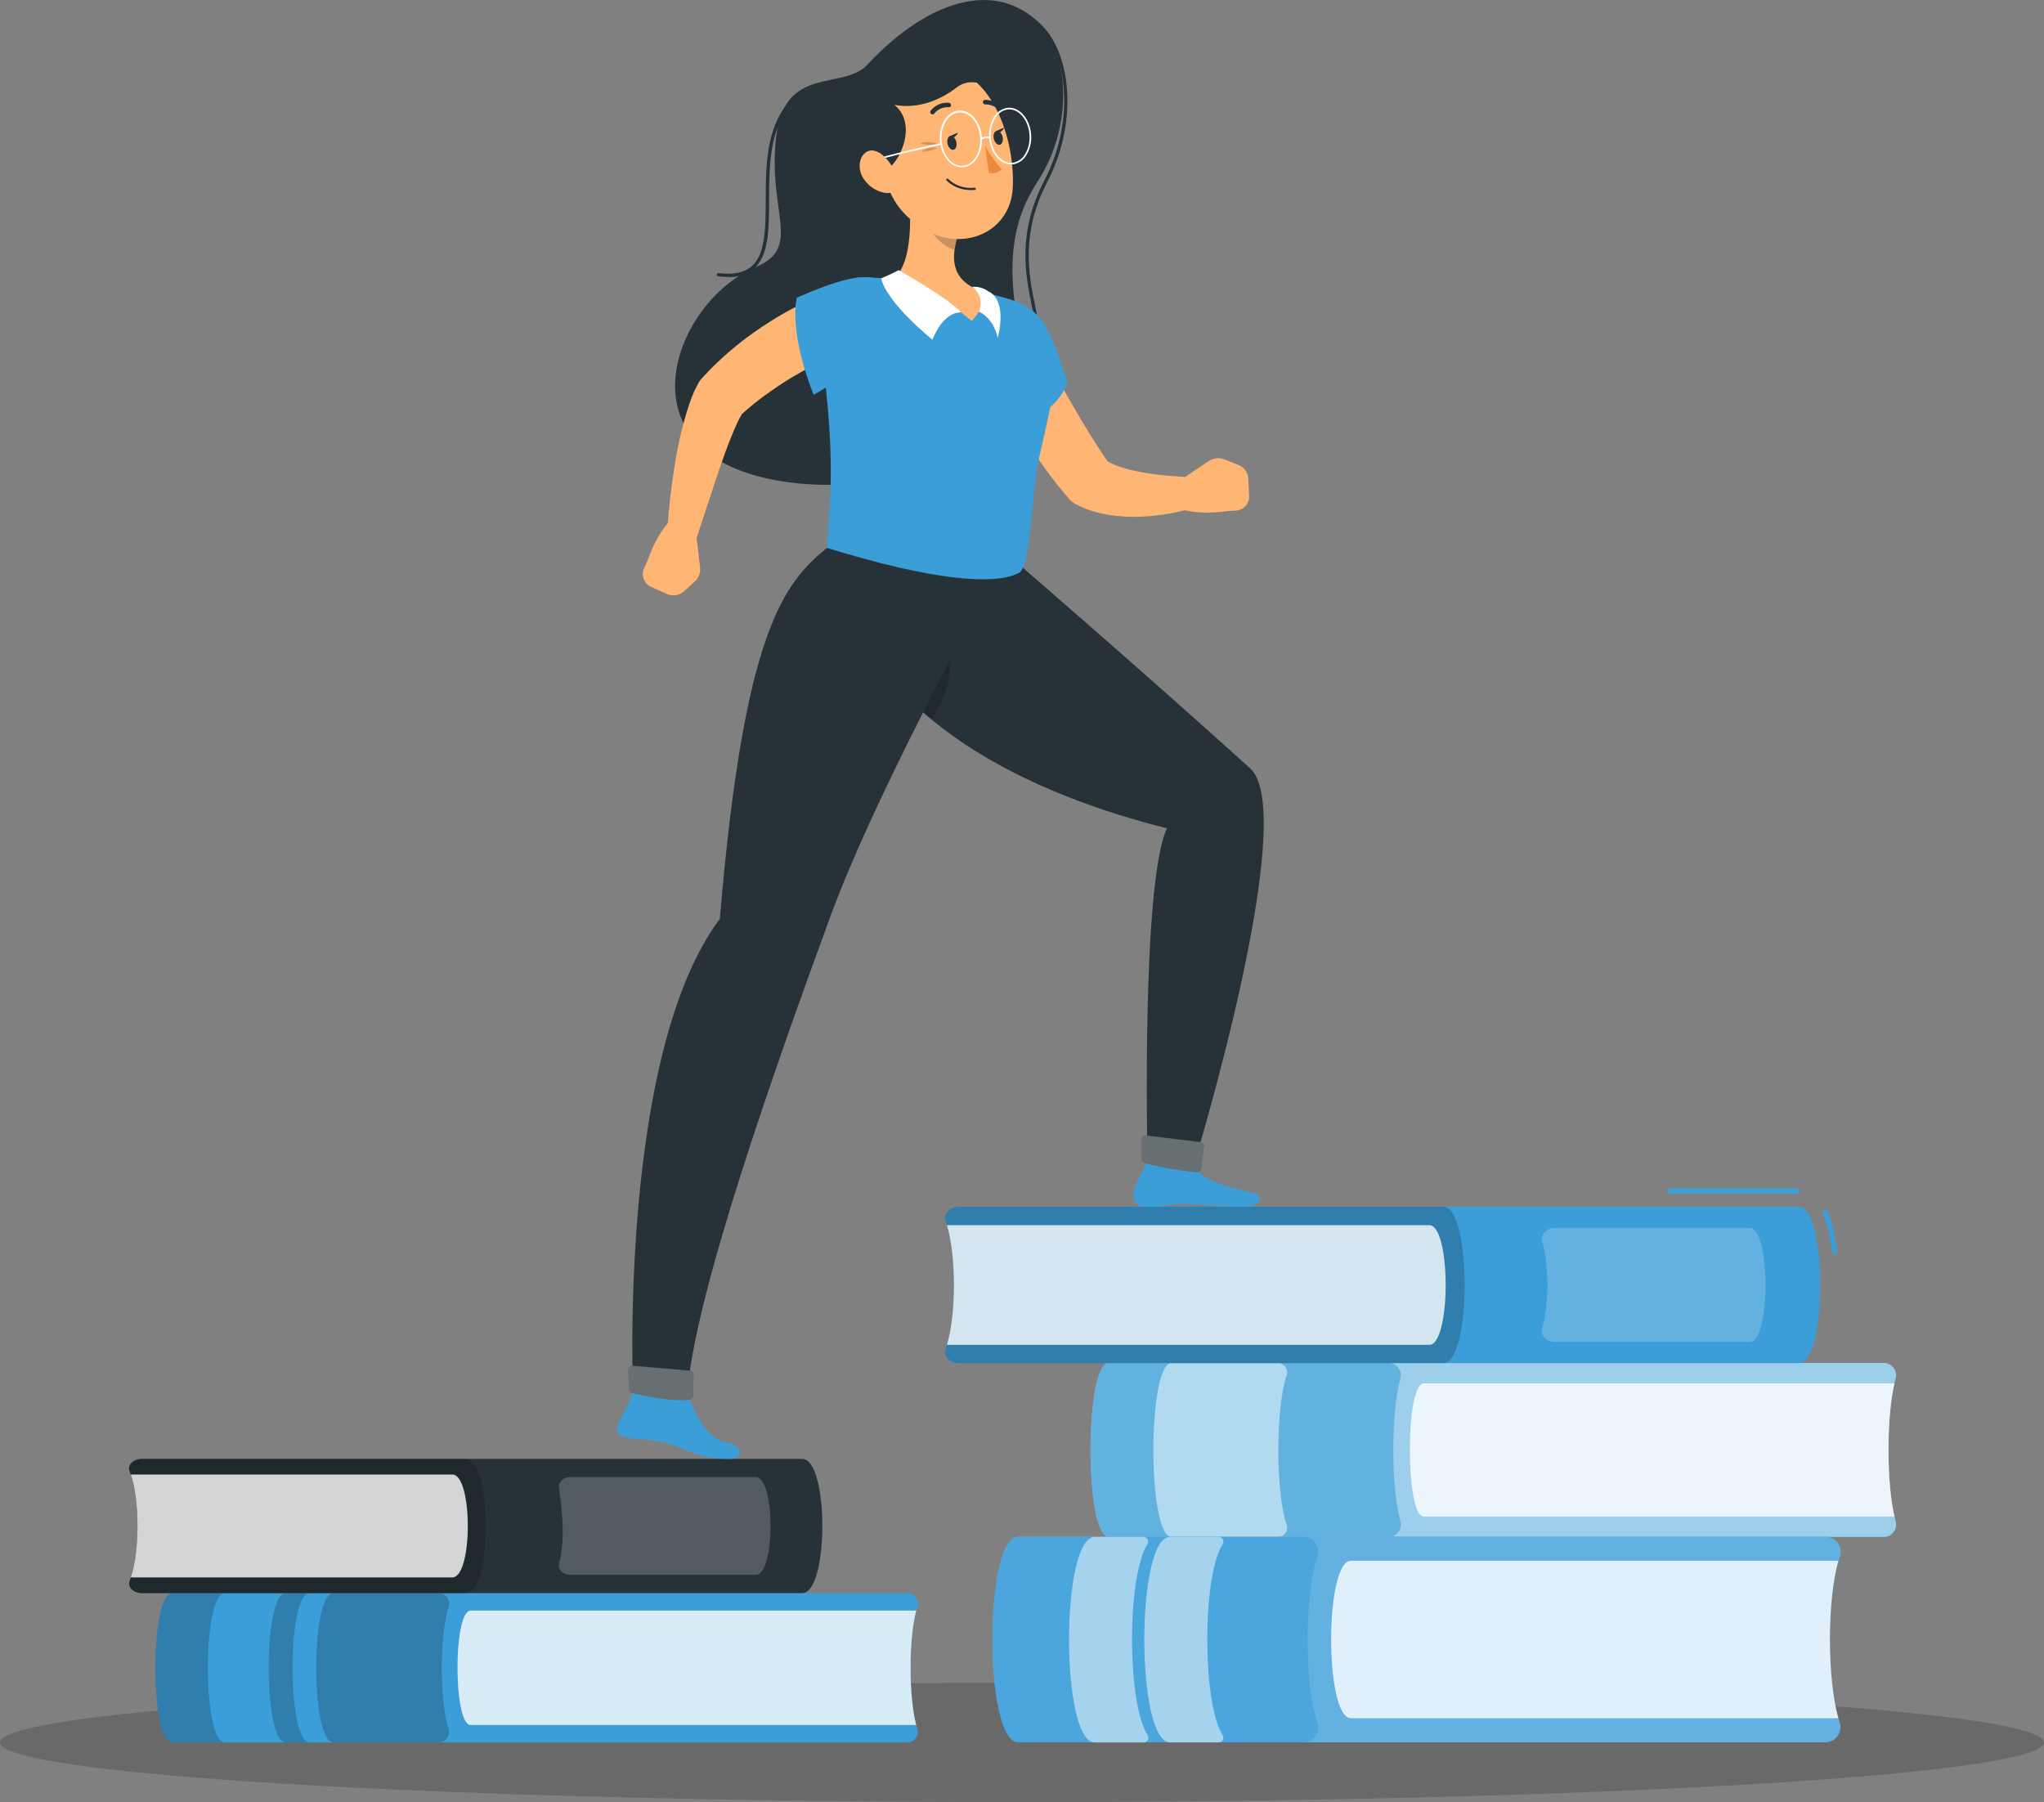 <svg xmlns="http://www.w3.org/2000/svg" id="Layer_2" data-name="Layer 2" viewBox="0 0 387.78 341.89"><rect x="0" y="0" width="387.78" height="341.89" fill="#808080" stroke="none"/><defs><style>      .cls-1 {        fill: #111;      }      .cls-2, .cls-3 {        fill: #3b9ed8;      }      .cls-4 {        fill: #263238;      }      .cls-5, .cls-6, .cls-7, .cls-8, .cls-9 {        fill: #fff;      }      .cls-6 {        opacity: .3;      }      .cls-6, .cls-3, .cls-7, .cls-10, .cls-8, .cls-9 {        isolation: isolate;      }      .cls-3 {        opacity: .6;      }      .cls-7 {        opacity: .5;      }      .cls-11 {        opacity: .2;      }      .cls-12 {        fill: #ffb573;      }      .cls-10, .cls-8 {        opacity: .2;      }      .cls-13 {        fill: #ed893e;      }      .cls-9 {        opacity: .8;      }    </style></defs><g id="Layer_1-2" data-name="Layer 1"><g id="freepik--Shadow--inject-2" class="cls-11"><ellipse id="freepik--path--inject-2" class="cls-1" cx="193.89" cy="330.57" rx="193.89" ry="11.32"></ellipse></g><g id="freepik--Books--inject-2"><path class="cls-2" d="M174.02,327.95c.34,1.05-.23,2.18-1.28,2.52-.23.08-.48.11-.72.1H32.72c-4.35,0-4.35-28.33,0-28.33h139.34c1.1-.05,2.04.8,2.09,1.9.01.24-.02.48-.09.71-1.74,5.4-1.74,17.71-.04,23.1Z"></path><path class="cls-9" d="M173.82,305.55h-84.53c-3.33,0-3.33,21.71,0,21.71h84.53c-1.43-5.45-1.43-16.27,0-21.71Z"></path><path class="cls-10" d="M85.08,327.95c.34,1.05-.23,2.18-1.28,2.52-.23.08-.48.11-.72.1h-50.36c-4.35,0-4.35-28.33,0-28.33h50.4c1.1-.05,2.04.8,2.09,1.9.01.24-.02.48-.09.71-1.74,5.4-1.74,17.71-.04,23.1Z"></path><path class="cls-2" d="M54.2,302.24h-11.51c-4.35,0-4.35,28.33,0,28.33h11.51c-4.31,0-4.31-28.33,0-28.33Z"></path><path class="cls-2" d="M63.27,302.24h-4.52c-4.35,0-4.35,28.33,0,28.33h4.52c-4.38,0-4.38-28.33,0-28.33Z"></path><path class="cls-4" d="M24.6,299.89c-.48,1.16.7,2.35,2.3,2.35h125.28c5.11,0,5.11-25.47,0-25.47H26.89c-1.6,0-2.78,1.18-2.3,2.35,2,4.85,2,15.92.01,20.77Z"></path><path class="cls-10" d="M24.6,299.89c-.48,1.16.7,2.35,2.3,2.35h61.43c5.11,0,5.11-25.47,0-25.47H26.89c-1.6,0-2.78,1.18-2.3,2.35,2,4.85,2,15.92.01,20.77Z"></path><path class="cls-9" d="M24.82,279.74h61c3.91,0,3.91,19.52,0,19.52H24.82c1.68-4.93,1.68-14.62,0-19.52Z"></path><path class="cls-8" d="M106.08,282.45c-.38-1.13.72-2.23,2.24-2.23h35.07c3.72,0,3.72,18.56,0,18.56h-35.07c-1.52,0-2.62-1.09-2.24-2.22,1.15-4.54.62-9.43,0-14.11Z"></path><path class="cls-2" d="M359.62,288.52c.4,1.22-.27,2.54-1.49,2.94-.19.06-.38.1-.58.11h-147.2c-4.6,0-4.6-33,0-33h147.2c1.28.09,2.25,1.2,2.16,2.48-.01.17-.04.35-.09.52-1.79,6.35-1.79,20.68,0,26.95Z"></path><path class="cls-7" d="M359.62,288.52c.4,1.22-.27,2.54-1.49,2.94-.19.06-.38.1-.58.11h-147.2c-4.6,0-4.6-33,0-33h147.2c1.28.09,2.25,1.2,2.16,2.48-.01.17-.04.35-.09.52-1.79,6.35-1.79,20.68,0,26.95Z"></path><path class="cls-9" d="M359.42,262.45h-89.31c-3.52,0-3.52,25.26,0,25.26h89.31c-1.53-6.33-1.53-18.92,0-25.26Z"></path><path class="cls-3" d="M265.66,288.52c.4,1.22-.27,2.54-1.49,2.94-.19.06-.38.1-.58.11h-53.24c-4.6,0-4.6-33,0-33h53.24c1.28.09,2.25,1.2,2.16,2.48-.01.17-.04.35-.09.52-1.77,6.35-1.77,20.68,0,26.95Z"></path><path class="cls-7" d="M244.06,261.04c.37-.91-.07-1.95-.98-2.32-.16-.07-.34-.11-.52-.12h-20.3c-4.6,0-4.6,33,0,33h20.3c.98-.09,1.71-.96,1.62-1.94-.02-.17-.06-.34-.12-.51-2.05-6.13-2.05-22,0-28.11Z"></path><path class="cls-2" d="M349.06,326.94c.41,1.52-.49,3.09-2.02,3.51-.3.08-.61.11-.92.09h-152.94c-6.53,0-6.54-39,0-39h153c1.58-.1,2.93,1.1,3.03,2.68.02.31-.01.62-.09.92-2.61,7.43-2.6,24.38-.06,31.8Z"></path><path class="cls-8" d="M349.06,326.94c.41,1.52-.49,3.09-2.02,3.51-.3.08-.61.11-.92.09h-152.94c-6.53,0-6.54-39,0-39h153c1.58-.1,2.93,1.1,3.03,2.68.02.31-.01.62-.09.92-2.61,7.43-2.6,24.38-.06,31.8Z"></path><path class="cls-9" d="M348.76,296.1h-92.47c-5,0-5,29.88,0,29.88h92.48c-2.14-7.49-2.14-22.38-.01-29.88Z"></path><path class="cls-3" d="M249.97,326.96c.42,1.52-.47,3.09-1.99,3.5-.31.08-.62.12-.94.1h-53.86c-6.53,0-6.54-39,0-39h53.86c1.58-.1,2.93,1.1,3.03,2.68.02.31-.01.62-.09.92-2.55,7.43-2.55,24.37-.01,31.8Z"></path><path class="cls-7" d="M217.71,292.92c.25-.43.11-.98-.32-1.23-.16-.09-.35-.14-.54-.12h-9.15c-6.52,0-6.52,39,0,39h9.19c.49.05.93-.32.98-.81.02-.19-.02-.37-.12-.54-3.97-6.03-3.97-30.28-.04-36.3Z"></path><path class="cls-7" d="M231.99,292.92c.25-.44.1-.99-.34-1.24-.16-.09-.34-.13-.52-.12h-9.15c-6.52,0-6.52,39,0,39h9.15c.5.04.93-.33.97-.82.01-.18-.03-.37-.12-.53-3.92-6.02-3.92-30.28,0-36.29Z"></path><path class="cls-2" d="M347.56,237.85c-.18-2.78-.83-5.5-1.93-8.06l.9-.44c1.14,2.66,1.82,5.51,2,8.4l-.97.1Z"></path><rect class="cls-2" x="316.45" y="225.46" width="24.84" height="1"></rect><path class="cls-2" d="M179.4,255.87c-.51,1.36.74,2.73,2.43,2.73h159.46c5.39,0,5.39-29.64,0-29.64h-159.46c-1.69,0-2.94,1.38-2.43,2.74,2.1,5.63,2.1,18.52,0,24.17Z"></path><path class="cls-10" d="M179.4,255.87c-.51,1.36.74,2.73,2.43,2.73h92c5.4,0,5.4-29.64,0-29.64h-92c-1.69,0-2.94,1.38-2.43,2.74,2.1,5.63,2.1,18.52,0,24.17Z"></path><path class="cls-9" d="M179.64,232.43h91.52c4.14,0,4.14,22.71,0,22.71h-91.52c1.77-5.7,1.77-17.01,0-22.71Z"></path><path class="cls-8" d="M292.58,235.57c-.4-1.31.76-2.58,2.36-2.58h37.06c3.93,0,3.93,21.59,0,21.59h-37.06c-1.6,0-2.76-1.27-2.36-2.59,1.31-4.15,1.31-12.26,0-16.42Z"></path></g><g id="freepik--Character--inject-2"><path class="cls-4" d="M164.49,12.33c-4.51,4.83-15.52,0-17.2,13.3-1.82,14.34,5.08,21.23-3.83,25-14,5.85-24,29.23-4.56,38s60.84-.42,56.18-18.29-3.74-27.46,1.76-35.88c7.25-11.13,5.7-25.43-.21-30.61-9.2-8.1-21.91-2.52-32.14,8.48Z"></path><path class="cls-4" d="M188.55,69.86c-.16,0-.29-.11-.31-.27-.03-.16.08-.32.24-.35,0,0,.01,0,.02,0,3.86-.53,6.16-1.48,7.24-3,1.34-1.89.76-4.7,0-8.26-1.18-5.79-2.81-13.72,2.39-23.74,6.31-12.15,4-25.47-1.91-29.83-.14-.1-.17-.29-.07-.43.1-.14.3-.17.44-.07,6.16,4.51,8.54,18.19,2.09,30.62-5.09,9.82-3.49,17.63-2.33,23.33.76,3.7,1.36,6.63-.14,8.74-1.18,1.67-3.61,2.7-7.65,3.26h0Z"></path><path class="cls-4" d="M138.13,52.54c-.63,0-1.26-.04-1.89-.12-.17-.02-.29-.17-.27-.34,0,0,0,0,0,0,.02-.17.17-.29.34-.27,0,0,0,0,0,0,2.84.35,4.9-.07,6.29-1.29,2.6-2.29,2.64-7.08,2.67-12.63,0-6.28.09-13.39,4.16-18.24.11-.13.31-.15.44-.04.13.11.15.31.04.44-3.93,4.68-4,11.67-4,17.85,0,5.69-.07,10.61-2.88,13.09-1.39,1.11-3.14,1.67-4.91,1.56Z"></path><path class="cls-2" d="M236.28,228.94c-6.67-.08-9.29-.5-12.36-.45s-3.8.59-7,.45c-2.16-.09-2.17-2.66-1.34-4.42.65-1.38,1.45-2.77,2.19-4.49l8.46.62c1.14,3.22,6.8,4.6,11.76,5.74,1.97.47.96,2.58-1.71,2.55Z"></path><path class="cls-4" d="M192.17,106.09s22.38,19.25,45,39.67c9.56,8.65-10.49,74.6-10.49,74.6-.42,1.41-7.88-.6-9-1.71,0,0-1.14-51.19,3.71-61.5-50.16-12.68-58-37.31-58-37.31l3.6-15.28,25.18,1.53Z"></path><path class="cls-10" d="M166.7,125.91c2.81,3.92,6.13,7.45,9.89,10.48,5-5.85,3.6-15.3,3.6-15.3l-13.49,4.82Z"></path><path class="cls-4" d="M228.42,217.51c-.14,1-.38,2.77-.51,4.08-.04.44-.42.77-.86.76-3.35-.26-6.66-.84-9.9-1.72-.32-.09-.54-.38-.55-.71l-.07-3.65c0-.47.38-.85.85-.85.03,0,.06,0,.08,0l10.32,1.25c.4.04.69.41.64.81,0,.01,0,.02,0,.03Z"></path><path class="cls-6" d="M228.42,217.51c-.14,1-.38,2.77-.51,4.08-.04.44-.42.77-.86.76-3.35-.26-6.66-.84-9.9-1.72-.32-.09-.54-.38-.55-.71l-.07-3.65c0-.47.38-.85.85-.85.03,0,.06,0,.08,0l10.32,1.25c.4.04.69.41.64.81,0,.01,0,.02,0,.03Z"></path><path class="cls-2" d="M138.36,276.77c-6.78,0-9-2.55-12.79-3.25-3.2-.6-4.05-.32-6.63-.77-2.16-.38-2.33-1.86-1-4.05.87-1.51,1.6-3.1,2.2-4.74l10.28.68c1.07,2.75,3.54,8.34,7.31,9,3.55.69,3.33,3.13.63,3.13Z"></path><path class="cls-4" d="M190.62,106.03s-23.65,42.05-33.17,68.06c-10,27.32-25.92,72-27.07,90.55-1.7.81-7.28.5-10.28-.68,0,0-2.78-64,16.47-89.64,4.59-54.91,12.21-63.69,20.31-70.38l33.74,2.09Z"></path><path class="cls-4" d="M131.62,260.85c-.12,1.27-.16,2.54-.1,3.81.03.46-.32.86-.78.89-3.83.35-9.17-.88-10.86-1.3-.32-.08-.55-.37-.56-.7l-.13-3.58c0-.47.37-.86.84-.86.02,0,.05,0,.07,0l10.84.93c.41.03.71.39.68.79,0,0,0,.01,0,.02Z"></path><path class="cls-6" d="M131.62,260.85c-.12,1.27-.16,2.54-.1,3.81.03.46-.32.86-.78.89-3.83.35-9.17-.88-10.86-1.3-.32-.08-.55-.37-.56-.7l-.13-3.58c0-.47.37-.86.84-.86.02,0,.05,0,.07,0l10.84.93c.41.03.71.39.68.79,0,0,0,.01,0,.02Z"></path><path class="cls-12" d="M196.89,64.78c1,1.89,2.08,4,3.18,6,1.1,2,2.21,4,3.33,5.95,2.26,3.93,4.62,7.78,7.15,11.41l-1.36-1.21c1,.71,2.11,1.25,3.28,1.62,1.42.47,2.87.84,4.34,1.08,1.54.28,3.14.47,4.77.62s3.34.24,4.9.34h.21c1.54.09,2.72,1.41,2.63,2.96-.07,1.14-.82,2.13-1.9,2.49-1.79.59-3.62,1.06-5.47,1.38-1.86.33-3.75.54-5.64.61-2.01.08-4.02-.04-6-.36-2.24-.34-4.4-1.05-6.4-2.12-.42-.23-.78-.53-1.09-.89l-.27-.32c-1.59-1.9-3.14-3.84-4.56-5.83s-2.81-4-4.1-6-2.54-4.13-3.72-6.24-2.3-4.2-3.37-6.51c-1.22-2.84.1-6.13,2.94-7.35,2.61-1.12,5.64-.11,7.06,2.35l.09.02Z"></path><path class="cls-2" d="M191.37,56.71c6.53,2.15,7.59,5.08,11.17,15.9-2.38,6.49-12,9.78-12,9.78,0,0-11.36-18.5.83-25.68Z"></path><path class="cls-2" d="M200.31,70.79c-.37,3.58-1.29,7.85-3.22,16.24-1.5,7.12-1.52,21-3.92,21.73-4.61,2.28-16.15,1.4-36.29-4.82.64-10.4,1.85-17.46-1.61-41.32-.81-4.65,2.3-9.07,6.95-9.88.58-.1,1.16-.14,1.75-.12,1.46,0,3,.12,4.57.26,5.54.33,11.05,1.07,16.48,2.19,1.77.4,3.6.87,5.34,1.35,6.32,1.8,10.48,7.82,9.95,14.37Z"></path><path class="cls-12" d="M129.81,112.15l2-1.83c.76-.69,1.13-1.7,1-2.72l-.55-4.77c-.21-1.9-1.33-3.58-3-4.52l-1-.57c-3.57,2.81-5.36,8.47-5.36,8.47l-.69,1.56c-.63,1.31-.08,2.89,1.23,3.52.01,0,.02.01.04.02l3.07,1.4c1.1.47,2.38.25,3.26-.56Z"></path><path class="cls-12" d="M234.78,88.13l-2.56-1c-.96-.36-2.04-.24-2.89.34l-4,2.68c-1.59,1.07-2.57,2.85-2.61,4.77v1.19c4.13,1.88,10,.86,10,.86l1.7-.1c1.46-.05,2.61-1.27,2.56-2.74,0,0,0-.02,0-.02l-.16-3.37c-.09-1.2-.9-2.23-2.04-2.61Z"></path><path class="cls-12" d="M161.23,65.84l-1.28.59-1.4.64c-.93.45-1.85.92-2.77,1.4-1.85,1-3.65,2-5.42,3.05s-3.48,2.22-5.14,3.41-3.2,2.49-4.7,3.82l.66-.84c-.49.72-.92,1.47-1.28,2.26-.44.91-.85,1.9-1.25,2.91-.8,2-1.58,4.14-2.3,6.29s-1.45,4.33-2.16,6.51l-2.16,6.57h0c-.48,1.47-2.06,2.28-3.53,1.8-1.2-.39-1.99-1.54-1.93-2.8.11-2.41.33-4.75.6-7.11s.61-4.71,1-7.07.9-4.73,1.55-7.13c.32-1.2.67-2.4,1.11-3.66.46-1.39,1.06-2.73,1.78-4,.13-.21.27-.41.43-.59l.24-.25c1.65-1.82,3.41-3.52,5.28-5.11,1.84-1.57,3.77-3.02,5.78-4.37,1.98-1.34,4.03-2.58,6.15-3.7,1.06-.56,2.13-1.09,3.22-1.61.55-.25,1.09-.51,1.66-.75s1.09-.45,1.8-.72c2.87-1.15,6.12.25,7.27,3.12,1.12,2.8-.18,5.98-2.95,7.19l-.26.15Z"></path><path class="cls-2" d="M170.89,55.22c-4.9-3.51-7.88-3.89-19.74,1.26-1.41,7.46,3.21,18.41,3.21,18.41,0,0,15.78-8.22,16.53-19.67Z"></path><path class="cls-12" d="M172.17,34.44c.73,5.49,1.2,15.44-2.72,18.52,0,0,5.12-.09,14.91,7.92,3.67-4,1.57-5.73,1.57-5.73-5.83-2.21-5.42-6.62-4.15-10.65l-9.61-10.06Z"></path><path class="cls-5" d="M182.29,59.26c-3.57,0-5.38,5.19-5.38,5.19,0,0-8.58-6.84-9.75-11.65,1.14-.46,2.25-.98,3.34-1.55,0,0,10.01,5.71,11.79,8.01Z"></path><path class="cls-5" d="M185.71,59.13s2.7,1,3.59,5c1.83-7.62-1.74-8.82-1.74-8.82-.89-.67-2.01-.98-3.12-.88,1.51,1.05,2.04,3.03,1.27,4.7Z"></path><path class="cls-10" d="M176.09,38.54l5.68,6c-.31.94-.53,1.9-.67,2.88-2.24-.63-5.2-3.54-5.3-6-.08-.97.02-1.95.29-2.88Z"></path><path class="cls-12" d="M166.01,26.45c2,8.54,2.73,12.19,7.86,16.09,7.71,5.86,17.72,2.06,18.26-6.78.48-8-2.94-20.6-12-23-5.96-1.79-12.23,1.59-14.02,7.54-.6,2-.63,4.13-.1,6.15Z"></path><path class="cls-4" d="M167.68,32.59c3.14-1.54,6.47-9.11,2-12.69,3.69.69,7.92-.3,11.83-3.32,5.1-4,12.61,5.93,10.14.1-3.56-8.4-14.29-10.5-24-3.52s-9.02,15.47.03,19.43Z"></path><path class="cls-5" d="M165.02,30.88c-.09,0-.15-.09-.14-.18,0-.05.04-.1.08-.12,2.5-1.08,13.11-3.34,13.56-3.43.08-.02.16.02.19.1,0,0,0,.01,0,.02.01.08-.04.16-.12.18-.11,0-11,2.35-13.51,3.42h-.06Z"></path><path class="cls-10" d="M177.89,27.33c-1.07-.47-2.29-.5-3.38-.08,1.11.25,2.26.27,3.38.08Z"></path><path class="cls-10" d="M177.8,28.09c-1.05-.22-2.15.03-3,.69,1.04-.02,2.06-.25,3-.69Z"></path><path class="cls-4" d="M179.75,27.21c.14.73.63,1.27,1.1,1.21s.73-.69.59-1.42-.64-1.26-1.1-1.21-.73.7-.59,1.42Z"></path><path class="cls-4" d="M188.53,26.26c.14.72.64,1.26,1.1,1.21s.73-.7.59-1.42-.63-1.27-1.1-1.21-.73.69-.59,1.42Z"></path><path class="cls-4" d="M188.89,24.91l1.62-.72s-.62,1.47-1.62.72Z"></path><path class="cls-13" d="M186.89,27.65c.87,1.63,1.93,3.15,3.18,4.51-.69.58-1.6.82-2.49.65l-.69-5.16Z"></path><path class="cls-4" d="M183.74,36.04c.4.03.81.03,1.21,0,.11-.01.19-.11.17-.22,0,0,0-.01,0-.02-.02-.12-.13-.2-.25-.19-1.83.22-3.67-.39-5-1.67-.08-.08-.21-.08-.3,0,0,0,0,0,0,0-.08.08-.08.22,0,.3,1.12,1.09,2.61,1.73,4.17,1.8Z"></path><path class="cls-12" d="M163.98,34.1c.97,1.39,2.49,2.31,4.17,2.53,2.08.17,2.53-2.25,1.47-4.4-.95-1.93-3.18-4.36-5-3.52s-1.99,3.62-.64,5.39Z"></path><path class="cls-4" d="M176.94,21.7c.11,0,.22-.05.29-.14.65-.84,1.68-1.29,2.74-1.21.22.03.42-.12.46-.33,0,0,0-.02,0-.03,0-.24-.16-.45-.39-.49-1.34-.12-2.64.44-3.48,1.49-.14.2-.1.48.11.63.08.06.18.09.27.08h0Z"></path><path class="cls-4" d="M190.15,21.33c.11.01.22-.02.3-.09.17-.16.17-.43,0-.59,0,0,0,0,0,0-.88-1.1-2.21-1.73-3.62-1.7-.21.02-.37.21-.36.42,0,.02,0,.03,0,.05.04.23.24.4.48.39,1.11-.01,2.17.49,2.86,1.37.08.1.2.16.33.16Z"></path><path class="cls-5" d="M182.46,31.74c-2.11,0-3.94-2.24-4.14-5.11-.12-1.35.19-2.71.89-3.87.56-1,1.57-1.67,2.71-1.79,2.21-.15,4.15,2.14,4.36,5.11s-1.42,5.5-3.61,5.65h-.21ZM182.13,21.33h-.18c-1.04.12-1.97.73-2.48,1.65-.66,1.11-.96,2.4-.84,3.68.19,2.79,2,4.94,4,4.81s3.51-2.53,3.32-5.32-1.87-4.82-3.82-4.82Z"></path><path class="cls-5" d="M191.81,31.2c-2.11,0-3.95-2.23-4.15-5.1-.12-1.35.2-2.71.89-3.87.56-1,1.58-1.67,2.72-1.79,2.19-.15,4.15,2.14,4.35,5.1.12,1.35-.2,2.71-.89,3.87-.56,1-1.58,1.67-2.72,1.79h-.2ZM191.48,20.75h-.19c-1.04.12-1.97.73-2.48,1.65-.66,1.11-.95,2.4-.84,3.68.19,2.7,1.89,4.81,3.84,4.81h.18c1.05-.11,1.97-.73,2.48-1.65.66-1.1.95-2.39.84-3.67-.19-2.71-1.89-4.82-3.83-4.82Z"></path><path class="cls-5" d="M187.89,26.51c-.05,0-.1-.03-.13-.08-.38-.6-1.49.05-1.5.05-.07.04-.16.02-.21-.05,0,0,0,0,0,0-.05-.06-.05-.15,0-.21.06,0,1.38-.82,1.92,0,.05.06.03.15-.03.2,0,0-.01.01-.02.01,0,.03,0,.06-.03.08Z"></path><path class="cls-4" d="M180.14,25.86l1.61-.71s-.61,1.47-1.61.71Z"></path></g></g></svg>